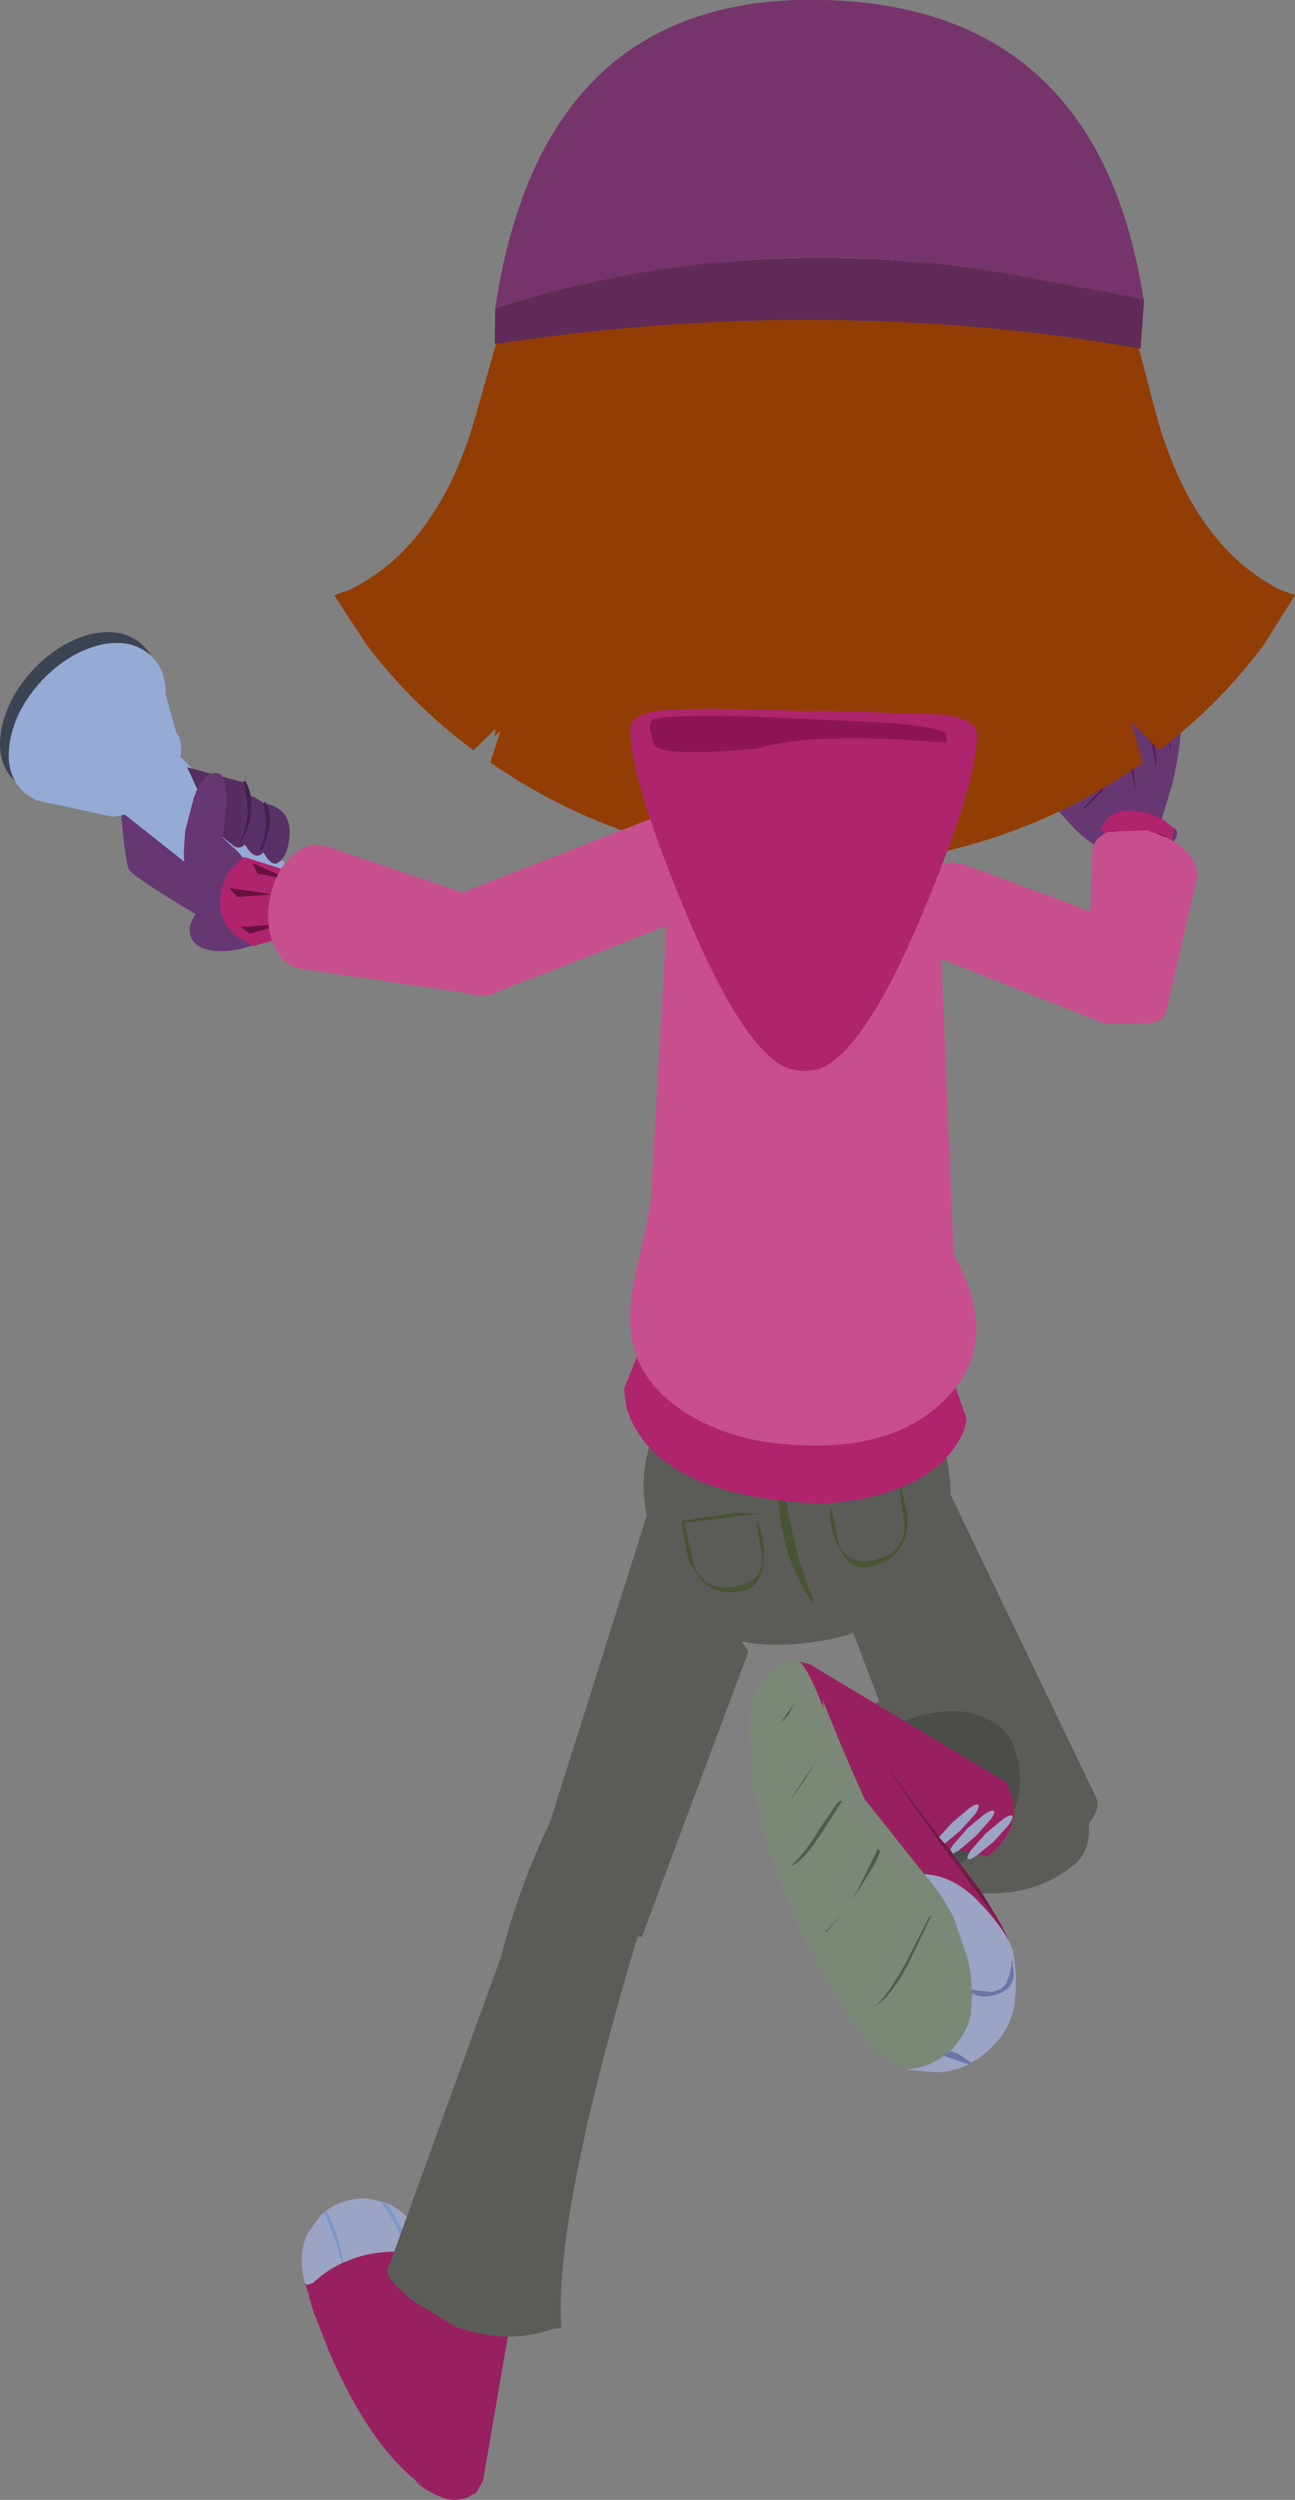 <?xml version="1.0" encoding="UTF-8" standalone="no"?>
<svg xmlns:xlink="http://www.w3.org/1999/xlink" height="287.05px" width="148.8px" xmlns="http://www.w3.org/2000/svg">
  <rect width="100%" height="100%" fill="#808080" stroke="none"/>
  <g transform="matrix(1.0, 0.0, 0.0, 1.0, 31.25, -7.2)">
    <path d="M101.55 103.5 L96.45 104.85 Q95.0 105.0 92.25 102.4 L89.8 99.7 89.05 95.2 88.1 93.95 Q87.2 92.5 87.55 91.75 88.45 90.0 90.45 92.35 92.25 94.3 92.65 95.9 93.0 97.2 93.5 97.55 L95.3 97.5 Q96.3 97.1 95.35 92.7 94.3 88.0 94.4 87.85 94.75 86.95 96.55 86.85 97.3 85.25 98.7 84.5 99.55 84.05 100.4 84.95 L101.05 85.95 100.75 84.75 Q100.55 83.55 101.15 83.45 102.05 82.9 102.55 83.05 103.3 83.25 104.05 85.8 105.15 90.05 103.45 97.25 L101.55 103.5" fill="#673773" fill-rule="evenodd" stroke="none"/>
    <path d="M95.05 106.5 Q94.75 105.9 95.9 104.85 97.0 103.8 98.8 103.0 100.65 102.2 102.15 102.1 103.7 101.95 103.95 102.6 104.2 103.3 103.15 104.35 102.0 105.35 100.2 106.15 98.35 106.95 96.85 107.05 95.35 107.2 95.05 106.5" fill="#673773" fill-rule="evenodd" stroke="none"/>
    <path d="M99.25 98.2 Q98.8 96.25 98.4 92.4 97.85 89.0 96.3 86.95 L96.3 86.7 96.5 86.75 Q98.1 88.9 98.7 92.25 L99.25 98.2" fill="#511e5a" fill-rule="evenodd" stroke="none"/>
    <path d="M101.6 95.0 L101.5 95.0 Q101.1 92.1 100.4 90.0 99.5 87.55 98.0 85.45 L98.1 85.25 98.3 85.25 Q101.55 89.9 101.6 95.0" fill="#511e5a" fill-rule="evenodd" stroke="none"/>
    <path d="M103.3 93.25 L103.2 93.25 102.2 88.1 Q101.15 84.8 99.05 84.7 L98.95 84.6 99.05 84.5 Q101.3 84.25 102.4 87.85 L103.3 93.25" fill="#511e5a" fill-rule="evenodd" stroke="none"/>
    <path d="M101.5 102.4 L101.6 102.45 101.6 102.55 Q100.4 103.9 97.15 104.15 L97.15 104.05 99.5 103.55 Q100.8 103.2 101.5 102.4" fill="#511e5a" fill-rule="evenodd" stroke="none"/>
    <path d="M99.6 103.7 L99.6 103.8 Q99.05 103.9 98.7 103.3 L98.75 103.2 98.8 103.2 99.6 103.7" fill="#511e5a" fill-rule="evenodd" stroke="none"/>
    <path d="M95.7 95.8 L95.75 95.75 Q96.25 96.8 95.3 98.15 L93.4 100.05 93.25 100.05 93.3 99.9 95.05 98.1 Q96.0 96.8 95.7 95.8" fill="#511e5a" fill-rule="evenodd" stroke="none"/>
    <path d="M-9.3 114.85 Q-9.9 113.45 -8.35 111.65 -6.85 109.85 -4.15 108.65 -1.4 107.5 0.9 107.6 3.25 107.75 3.9 109.15 4.45 110.5 3.0 112.3 1.45 114.15 -1.25 115.35 -4.0 116.55 -6.3 116.4 -8.7 116.25 -9.3 114.85" fill="#673773" fill-rule="evenodd" stroke="none"/>
    <path d="M-5.9 113.85 Q-15.95 108.0 -16.45 107.0 -16.95 105.9 -17.6 97.45 L-7.35 102.1 -5.9 113.85" fill="#673773" fill-rule="evenodd" stroke="none"/>
    <path d="M-27.45 84.1 Q-24.4 80.9 -20.75 80.0 -17.1 79.2 -14.9 81.25 -12.75 83.25 -13.35 87.0 -14.05 90.7 -17.1 93.95 -20.15 97.1 -23.75 98.0 -27.45 98.8 -29.6 96.8 -31.75 94.75 -31.1 91.05 -30.45 87.35 -27.45 84.1" fill="#3c4454" fill-rule="evenodd" stroke="none"/>
    <path d="M-2.55 112.1 L-17.15 100.55 -11.1 93.5 2.2 107.05 2.2 108.15 Q1.9 109.55 0.85 110.75 -0.2 111.95 -1.45 112.1 L-2.55 112.1" fill="#95aad5" fill-rule="evenodd" stroke="none"/>
    <path d="M-18.45 92.95 Q-16.65 91.0 -14.5 90.4 -12.45 89.9 -11.25 91.0 -10.15 92.1 -10.55 94.25 -11.05 96.35 -12.85 98.25 -14.65 100.15 -16.75 100.7 -18.85 101.3 -20.0 100.2 -21.2 99.1 -20.7 96.95 -20.25 94.85 -18.45 92.95" fill="#95aad5" fill-rule="evenodd" stroke="none"/>
    <path d="M-13.15 83.45 L-10.6 92.85 -18.25 101.0 -27.25 99.05 -13.15 83.45" fill="#95aad5" fill-rule="evenodd" stroke="none"/>
    <path d="M-26.45 85.35 Q-23.4 82.15 -19.75 81.25 -16.1 80.45 -13.9 82.5 -11.75 84.5 -12.35 88.25 -13.05 91.95 -16.1 95.2 -19.15 98.35 -22.75 99.25 -26.45 100.05 -28.6 98.05 -30.75 96.0 -30.1 92.3 -29.45 88.6 -26.45 85.35" fill="#95aad5" fill-rule="evenodd" stroke="none"/>
    <path d="M-25.65 85.7 Q-22.9 82.85 -19.7 82.1 -16.65 81.2 -14.9 82.85 -13.2 84.6 -14.0 87.75 -14.75 90.95 -17.6 93.65 -20.35 96.55 -23.55 97.4 -26.7 98.2 -28.4 96.5 -30.05 94.9 -29.25 91.7 -28.5 88.55 -25.65 85.7" fill="#95aad5" fill-rule="evenodd" stroke="none"/>
    <path d="M-22.55 89.0 Q-21.8 88.15 -20.95 87.85 L-19.65 87.9 Q-19.2 88.25 -19.55 89.15 -19.8 90.0 -20.65 90.9 -21.4 91.7 -22.25 92.1 L-23.55 92.05 Q-23.95 91.65 -23.65 90.7 -23.4 89.9 -22.55 89.0" fill="#95aad5" fill-rule="evenodd" stroke="none"/>
    <path d="M-3.2 97.05 Q-2.85 97.95 -2.65 99.15 -2.15 101.55 -2.65 103.2 -3.15 104.9 -4.3 104.4 L-6.25 102.85 -9.75 95.3 -3.2 97.05" fill="#552e5f" fill-rule="evenodd" stroke="none"/>
    <path d="M-6.6 113.45 L-9.8 107.35 Q-10.35 106.45 -9.95 102.55 L-9.0 98.85 Q-7.7 95.3 -5.9 96.1 -5.1 96.95 -5.3 100.25 L-5.65 103.4 -3.9 105.0 Q-2.15 106.95 -1.95 108.95 -1.75 110.9 -4.1 112.4 L-6.6 113.45" fill="#673773" fill-rule="evenodd" stroke="none"/>
    <path d="M-3.65 103.4 L-3.55 99.25 -3.15 98.7 Q-2.5 98.3 -1.2 99.25 0.2 100.25 -0.1 102.5 -0.3 104.55 -1.25 105.3 -1.9 105.75 -2.65 104.85 L-3.65 103.4" fill="#593068" fill-rule="evenodd" stroke="none"/>
    <path d="M-1.5 104.35 L-1.45 100.15 -1.05 99.65 Q-0.45 99.25 0.85 100.15 2.25 101.15 2.0 103.45 1.75 105.5 0.8 106.2 0.2 106.7 -0.55 105.75 L-1.5 104.35" fill="#593068" fill-rule="evenodd" stroke="none"/>
    <path d="M-3.6 103.85 L-3.7 103.8 Q-2.85 102.25 -2.8 100.45 -2.8 99.3 -3.25 96.95 L-3.2 96.85 -3.05 96.9 Q-2.2 98.4 -2.4 100.45 -2.6 102.35 -3.6 103.85" fill="#41224d" fill-rule="evenodd" stroke="none"/>
    <path d="M-1.2 104.9 L-1.35 104.85 Q-0.85 103.5 -0.7 102.15 L-0.8 100.75 -0.95 99.4 -0.9 99.3 -0.75 99.3 Q0.5 101.2 -1.2 104.9" fill="#41224d" fill-rule="evenodd" stroke="none"/>
    <path d="M77.5 177.85 L65.8 192.1 77.05 221.7 79.6 221.55 Q82.15 221.25 82.3 220.8 L85.25 221.0 87.25 220.65 89.65 219.65 Q92.25 218.3 93.85 216.6 95.05 215.05 94.85 214.0 L94.7 213.6 77.5 177.85" fill="#5b5c57" fill-rule="evenodd" stroke="none"/>
    <path d="M82.65 201.2 Q89.65 206.4 91.4 209.3 95.95 218.2 92.15 221.35 88.15 224.55 82.95 224.6 75.65 224.7 68.9 221.95 65.35 220.4 63.45 217.25 63.05 216.65 62.95 215.9 62.05 210.2 65.25 205.85 66.75 203.9 68.9 203.0 75.0 200.05 81.65 200.85 L83.25 202.75 82.65 201.2 M79.25 203.7 Q71.1 203.35 66.8 210.15 63.25 215.85 68.05 220.55 69.35 221.8 71.3 222.05 77.1 223.05 81.8 219.35 87.45 214.9 85.4 208.2 84.85 206.35 83.2 205.15 81.45 204.05 79.25 203.7" fill="#5b5c57" fill-rule="evenodd" stroke="none"/>
    <path d="M79.25 203.7 Q81.45 204.05 83.2 205.15 84.85 206.35 85.4 208.2 87.45 214.9 81.8 219.35 77.1 223.05 71.3 222.05 69.35 221.8 68.05 220.55 63.25 215.85 66.8 210.15 71.1 203.35 79.25 203.7" fill="#4b4d48" fill-rule="evenodd" stroke="none"/>
    <path d="M77.6 175.05 Q76.25 167.9 70.35 163.85 64.45 159.75 57.45 161.1 50.35 162.45 46.1 168.05 41.7 173.9 43.0 180.85 44.8 191.45 51.0 194.65 55.65 197.0 64.0 195.45 71.0 194.1 75.0 188.15 79.0 182.15 77.6 175.05" fill="#5b5c57" fill-rule="evenodd" stroke="none"/>
    <path d="M47.35 182.1 L53.5 181.3 56.25 181.0 53.45 180.9 47.25 181.8 47.1 181.85 47.7 185.65 Q47.95 187.05 49.0 188.3 50.85 190.5 53.95 189.9 56.2 189.5 56.5 186.55 56.65 185.15 56.3 183.35 L55.8 181.95 55.65 182.05 56.35 186.05 Q56.35 188.95 53.1 189.4 49.75 189.9 48.55 187.05 L47.35 182.1 M72.0 177.1 L65.9 178.55 Q62.85 179.35 63.3 179.65 L65.95 178.95 Q66.25 178.7 72.0 177.4 L72.7 182.45 Q72.6 185.55 69.35 186.3 66.2 187.1 65.1 184.4 L64.3 180.4 64.05 180.4 64.15 181.85 Q64.5 183.65 65.15 184.9 66.45 187.55 68.7 187.1 71.8 186.5 72.75 183.75 73.2 182.2 72.95 180.8 L72.1 177.1 72.0 177.1" fill="#485434" fill-rule="evenodd" stroke="none"/>
    <path d="M58.7 177.95 Q58.65 177.75 58.4 177.75 L58.15 177.95 Q58.15 181.3 59.1 184.85 60.15 188.5 62.05 191.1 L62.25 191.1 62.25 190.95 Q61.05 188.15 60.1 184.55 L58.7 177.95" fill="#485434" fill-rule="evenodd" stroke="none"/>
    <path d="M15.4 265.8 Q11.45 265.5 8.2 267.0 L8.05 267.05 Q6.25 267.9 4.7 269.35 L4.05 269.55 3.8 269.35 3.85 269.45 4.7 272.45 6.55 277.2 Q11.4 288.4 17.35 292.65 L16.35 292.05 Q17.7 293.25 19.35 293.9 21.05 294.6 22.6 293.9 L22.95 293.7 23.45 293.45 23.8 292.85 24.25 292.05 27.5 273.2 27.4 273.1 Q26.15 269.65 21.85 270.3 L21.85 270.2 20.2 273.35 20.15 273.1 20.1 272.75 20.05 272.4 19.3 269.05 19.0 268.0 18.7 267.0 18.5 266.4 16.1 265.9 15.4 265.8 M19.95 273.7 L19.95 273.45 20.0 273.7 19.95 273.7" fill="#992060" fill-rule="evenodd" stroke="none"/>
    <path d="M12.55 260.0 L11.0 259.65 Q9.25 259.6 7.85 260.15 L7.7 260.2 Q6.9 260.55 6.25 261.05 7.05 262.65 7.65 264.6 L8.2 267.0 Q11.45 265.5 15.4 265.8 14.85 263.8 13.85 262.0 L12.55 260.0 M6.05 261.2 L5.55 261.65 5.35 261.9 3.95 263.9 3.65 264.85 Q3.3 266.3 3.5 267.8 L3.55 268.35 3.8 269.35 4.05 269.55 4.7 269.35 Q6.25 267.9 8.05 267.05 L7.5 265.0 6.05 261.2 M18.5 266.4 L17.65 264.4 17.25 263.6 Q16.05 262.05 14.4 260.85 13.65 260.3 12.75 260.0 L13.05 260.15 13.55 260.8 Q15.5 264.0 16.1 265.9 L18.5 266.4" fill="#9ba4c5" fill-rule="evenodd" stroke="none"/>
    <path d="M12.55 260.0 L13.85 262.0 Q14.85 263.8 15.4 265.8 L16.1 265.9 Q15.5 264.0 13.55 260.8 L13.05 260.15 12.75 260.0 12.65 260.0 12.55 260.0 M8.2 267.0 L7.65 264.6 Q7.05 262.65 6.25 261.05 L6.05 261.2 7.5 265.0 8.05 267.05 8.2 267.0" fill="#7c96cb" fill-rule="evenodd" stroke="none"/>
    <path d="M54.75 196.85 L43.5 179.85 28.25 228.15 42.5 229.6 54.75 196.85" fill="#5b5c57" fill-rule="evenodd" stroke="none"/>
    <path d="M26.35 231.8 L13.25 267.95 13.5 268.7 14.25 269.7 16.15 271.35 21.05 274.35 Q23.85 275.35 26.5 275.5 29.55 275.6 32.35 274.6 L33.25 274.55 Q32.3 260.8 43.6 224.35 42.65 213.7 35.65 209.55 29.3 220.2 26.35 231.8" fill="#5b5c57" fill-rule="evenodd" stroke="none"/>
    <path d="M78.2 165.5 L79.8 170.05 Q79.65 172.2 77.5 174.55 73.2 179.15 63.35 179.85 L63.25 179.85 62.7 179.8 62.75 179.85 62.1 179.85 62.1 179.8 Q48.25 179.1 42.95 172.95 41.3 170.95 40.7 168.65 L40.45 166.7 43.9 158.05 78.2 165.5" fill="#b0246d" fill-rule="evenodd" stroke="none"/>
    <path d="M73.05 103.5 Q76.65 106.95 76.7 111.9 L78.65 159.2 Q78.7 164.0 74.6 167.4 70.75 170.65 65.6 170.75 L58.25 170.85 Q53.0 170.95 48.05 167.2 42.8 163.4 42.75 158.55 L45.4 112.4 Q45.3 107.4 48.8 103.9 52.2 100.3 57.2 100.25 L64.55 100.1 Q69.45 100.05 73.05 103.5" fill="#c74f8d" fill-rule="evenodd" stroke="none"/>
    <path d="M72.65 141.6 Q74.4 143.5 77.55 149.95 84.3 160.75 77.55 167.7 71.4 174.05 59.35 173.05 53.35 172.7 48.4 169.95 42.8 166.75 41.5 161.7 40.65 158.3 41.9 152.9 43.55 145.95 43.6 143.95 L63.75 140.35 Q69.9 138.6 72.65 141.6" fill="#c74f8d" fill-rule="evenodd" stroke="none"/>
    <path d="M67.5 101.15 L59.15 101.4 58.85 90.15 67.2 89.85 67.5 101.15" fill="#85705e" fill-rule="evenodd" stroke="none"/>
    <path d="M57.05 103.3 L57.25 96.2 69.05 96.2 67.9 103.5 57.05 103.3" fill="#b0246d" fill-rule="evenodd" stroke="none"/>
    <path d="M92.2 64.45 Q88.6 67.1 86.75 73.45 L82.9 88.95 Q90.4 89.7 96.65 85.05 102.9 80.4 102.9 74.1 102.9 68.3 100.55 65.45 98.6 63.1 95.4 63.1 L92.2 64.45" fill="#85705e" fill-rule="evenodd" stroke="none"/>
    <path d="M34.45 63.45 Q38.05 66.1 39.9 72.45 L43.75 87.95 Q36.25 88.7 30.0 84.05 23.75 79.4 23.75 73.1 23.75 67.3 26.1 64.45 28.05 62.1 31.25 62.1 L34.45 63.45" fill="#85705e" fill-rule="evenodd" stroke="none"/>
    <path d="M72.5 23.65 Q77.25 23.65 81.0 26.05 90.8 33.9 92.4 46.75 L92.65 49.05 Q93.15 54.25 92.85 59.65 L92.8 60.55 92.85 60.55 92.65 62.1 92.55 63.05 92.5 63.2 92.0 72.1 Q91.85 74.95 91.2 77.7 L90.75 79.3 Q89.55 83.6 86.85 87.0 84.4 89.4 81.2 90.85 L79.8 91.4 Q73.25 92.95 63.15 93.7 L63.1 93.7 Q53.0 92.95 46.45 91.4 L45.05 90.85 Q41.85 89.4 39.4 87.0 36.7 83.6 35.5 79.3 L35.05 77.7 Q34.4 74.95 34.25 72.1 L34.25 72.05 33.75 63.2 33.7 63.05 33.6 62.1 33.4 60.55 33.45 60.55 33.4 59.65 Q33.1 54.25 33.6 49.05 L33.85 46.75 Q35.45 33.9 45.25 26.05 49.0 23.65 53.75 23.65 L58.2 24.15 58.1 28.45 60.3 28.45 60.35 24.7 63.1 24.65 63.15 24.65 65.9 24.7 65.95 28.45 68.15 28.45 68.05 24.15 72.5 23.65" fill="#c5c0b7" fill-rule="evenodd" stroke="none"/>
    <path d="M68.4 71.7 Q68.95 70.55 66.3 70.5 L62.95 70.8 62.95 70.7 66.75 70.1 Q69.65 69.9 69.5 71.6 69.35 73.55 65.0 75.2 64.5 75.4 64.35 74.9 64.15 74.45 64.55 74.2 65.15 73.85 66.65 73.2 68.0 72.5 68.4 71.7" fill="#85705e" fill-rule="evenodd" stroke="none"/>
    <path d="M92.95 42.25 L93.05 40.75 93.25 40.75 93.7 45.4 Q93.1 45.2 92.95 43.85 L92.95 42.25 M85.8 41.85 L85.65 44.7 85.5 44.7 85.2 39.65 Q85.2 39.2 85.4 39.1 85.8 39.6 85.8 41.85 M56.25 39.6 L56.25 41.7 56.1 41.7 56.1 39.6 56.25 39.6 M45.9 39.9 L45.6 41.3 45.25 42.9 45.1 42.9 45.1 42.0 45.7 39.6 45.85 39.6 45.9 39.9 M77.1 38.6 L77.25 38.6 77.3 43.25 77.1 43.3 77.1 38.6 M66.75 39.4 L66.5 42.05 66.1 42.2 Q66.25 39.8 66.5 38.6 L66.65 38.6 66.75 39.4 M33.7 41.75 L33.45 44.1 33.3 44.1 33.3 42.45 33.5 41.4 33.65 41.4 33.7 41.75 M39.1 41.55 L38.9 44.05 38.7 44.1 38.9 41.2 39.05 41.2 39.1 41.55 M29.1 42.45 L28.9 44.65 28.7 44.7 28.9 41.8 29.05 41.8 29.1 42.45" fill="#51244a" fill-rule="evenodd" stroke="none"/>
    <path d="M47.4 49.85 Q52.5 49.85 55.65 54.2 58.5 58.15 58.25 63.2 58.15 66.2 55.4 68.75 52.4 71.55 48.35 71.55 44.0 71.55 40.95 68.2 37.9 64.9 37.9 60.2 37.9 55.8 41.1 52.7 44.0 49.85 47.4 49.85" fill="#40352c" fill-rule="evenodd" stroke="none"/>
    <path d="M47.6 50.7 Q51.85 50.7 55.2 55.05 58.5 59.25 58.25 64.05 58.15 67.1 55.8 69.55 53.15 72.35 49.15 72.35 44.85 72.35 41.8 69.05 38.75 65.75 38.75 61.05 38.75 56.6 41.6 53.55 44.25 50.7 47.6 50.7" fill="#ffffff" fill-rule="evenodd" stroke="none"/>
    <path d="M54.1 62.35 Q54.1 64.65 52.5 66.25 50.85 67.85 48.6 67.85 46.3 67.85 44.7 66.25 43.1 64.65 43.1 62.35 43.1 60.1 44.7 58.5 46.3 56.85 48.6 56.85 50.85 56.85 52.5 58.5 54.1 60.1 54.1 62.35" fill="#8ab649" fill-rule="evenodd" stroke="none"/>
    <path d="M41.4 53.05 L38.1 51.05" fill="none" stroke="#40352c" stroke-linecap="butt" stroke-linejoin="miter-clip" stroke-miterlimit="4.0" stroke-width="1.0"/>
    <path d="M38.45 57.75 L34.7 56.65" fill="none" stroke="#40352c" stroke-linecap="butt" stroke-linejoin="miter-clip" stroke-miterlimit="4.0" stroke-width="1.0"/>
    <path d="M38.7 63.0 L34.8 63.4" fill="none" stroke="#40352c" stroke-linecap="butt" stroke-linejoin="miter-clip" stroke-miterlimit="4.0" stroke-width="1.0"/>
    <path d="M41.75 49.05 L43.3 47.1 Q45.75 45.15 50.25 45.35" fill="none" stroke="#3f362d" stroke-linecap="round" stroke-linejoin="miter-clip" stroke-miterlimit="4.0" stroke-width="1.0"/>
    <path d="M51.75 62.35 Q51.75 63.65 50.8 64.6 49.85 65.5 48.6 65.5 47.25 65.5 46.35 64.6 45.45 63.65 45.45 62.35 45.45 61.05 46.35 60.15 47.25 59.2 48.6 59.2 49.85 59.2 50.8 60.15 51.75 61.05 51.75 62.35" fill="#000000" fill-rule="evenodd" stroke="none"/>
    <path d="M48.2 59.3 Q48.2 60.2 47.55 60.85 46.9 61.5 46.0 61.5 45.05 61.5 44.4 60.85 43.75 60.2 43.75 59.3 43.75 58.4 44.4 57.75 45.05 57.1 46.0 57.1 46.9 57.1 47.55 57.75 48.2 58.4 48.2 59.3" fill="#ffffff" fill-rule="evenodd" stroke="none"/>
    <path d="M98.0 39.8 L98.1 38.3 98.3 38.3 98.75 42.95 Q98.15 42.75 98.0 41.4 L98.0 39.8 M90.85 39.4 L90.7 42.25 90.55 42.25 90.25 37.2 Q90.25 36.75 90.45 36.65 90.85 37.15 90.85 39.4 M61.3 37.15 L61.3 39.25 61.15 39.25 61.15 37.15 61.3 37.15 M50.95 37.45 L50.65 38.85 50.3 40.45 50.15 40.45 50.15 39.55 50.75 37.15 50.9 37.15 50.95 37.45 M82.15 36.15 L82.3 36.15 82.35 40.8 82.15 40.85 82.15 36.15 M71.8 36.95 L71.55 39.6 71.15 39.75 Q71.3 37.35 71.55 36.15 L71.7 36.15 71.8 36.95 M38.75 39.3 L38.5 41.65 38.35 41.65 38.35 40.0 38.55 38.95 38.7 38.95 38.75 39.3 M44.15 39.1 L43.95 41.6 43.75 41.65 43.95 38.75 44.1 38.75 44.15 39.1 M34.15 40.0 L33.95 42.2 33.75 42.25 33.95 39.35 34.1 39.35 34.15 40.0" fill="#51244a" fill-rule="evenodd" stroke="none"/>
    <path d="M79.05 49.9 Q73.95 49.9 70.8 54.25 67.95 58.2 68.2 63.25 68.3 66.25 71.05 68.8 74.05 71.6 78.1 71.6 82.45 71.6 85.5 68.25 88.55 64.95 88.55 60.25 88.55 55.85 85.35 52.75 82.45 49.9 79.05 49.9" fill="#40352c" fill-rule="evenodd" stroke="none"/>
    <path d="M78.85 50.75 Q74.6 50.75 71.25 55.1 67.95 59.3 68.2 64.1 68.3 67.15 70.65 69.6 73.3 72.4 77.3 72.4 81.6 72.4 84.65 69.1 87.7 65.8 87.7 61.1 87.7 56.65 84.85 53.6 82.2 50.75 78.85 50.75" fill="#ffffff" fill-rule="evenodd" stroke="none"/>
    <path d="M72.35 62.4 Q72.35 64.7 73.95 66.3 75.6 67.9 77.85 67.9 80.15 67.9 81.75 66.3 83.35 64.7 83.35 62.4 83.35 60.15 81.75 58.55 80.15 56.9 77.85 56.9 75.6 56.9 73.95 58.55 72.35 60.15 72.35 62.4" fill="#8ab649" fill-rule="evenodd" stroke="none"/>
    <path d="M85.05 53.1 L88.35 51.1" fill="none" stroke="#40352c" stroke-linecap="butt" stroke-linejoin="miter-clip" stroke-miterlimit="4.0" stroke-width="1.0"/>
    <path d="M88.0 57.8 L91.75 56.7" fill="none" stroke="#40352c" stroke-linecap="butt" stroke-linejoin="miter-clip" stroke-miterlimit="4.0" stroke-width="1.0"/>
    <path d="M87.75 63.05 L91.65 63.45" fill="none" stroke="#40352c" stroke-linecap="butt" stroke-linejoin="miter-clip" stroke-miterlimit="4.0" stroke-width="1.0"/>
    <path d="M84.7 49.1 L83.15 47.15 Q80.7 45.2 76.2 45.4" fill="none" stroke="#3f362d" stroke-linecap="round" stroke-linejoin="miter-clip" stroke-miterlimit="4.0" stroke-width="1.0"/>
    <path d="M74.7 62.4 Q74.7 63.7 75.65 64.65 76.6 65.55 77.85 65.55 79.2 65.55 80.1 64.65 81.0 63.7 81.0 62.4 81.0 61.1 80.1 60.2 79.2 59.25 77.85 59.25 76.6 59.25 75.65 60.2 74.7 61.1 74.7 62.4" fill="#000000" fill-rule="evenodd" stroke="none"/>
    <path d="M78.25 59.35 Q78.25 60.25 78.9 60.9 79.55 61.55 80.45 61.55 81.4 61.55 82.05 60.9 82.7 60.25 82.7 59.35 82.7 58.45 82.05 57.8 81.4 57.15 80.45 57.15 79.55 57.15 78.9 57.8 78.25 58.45 78.25 59.35" fill="#ffffff" fill-rule="evenodd" stroke="none"/>
    <path d="M54.7 88.3 L54.45 88.3 Q52.7 88.5 51.7 87.5 50.6 86.45 51.85 84.8 53.7 82.3 59.5 80.6 66.35 78.55 70.35 81.6 75.2 85.3 74.75 87.8 74.35 89.8 71.8 89.4 70.1 87.45 67.3 86.8 63.5 85.75 59.7 86.1 56.35 86.55 54.7 88.3" fill="#330000" fill-rule="evenodd" stroke="none"/>
    <path d="M54.7 88.3 Q56.35 86.55 59.7 86.1 63.5 85.75 67.3 86.8 70.1 87.45 71.8 89.4 L71.05 89.2 Q66.65 87.9 63.1 87.8 L54.7 88.3" fill="#990000" fill-rule="evenodd" stroke="none"/>
    <path d="M92.15 38.15 Q94.1 39.7 96.65 44.4 103.3 56.65 103.3 69.35 103.3 72.6 102.3 79.3 L101.75 82.55 Q100.4 91.15 99.45 85.55 L94.05 91.8 Q93.05 89.65 92.15 86.5 91.25 83.1 90.75 79.3 89.9 73.4 89.9 66.55 89.9 63.4 90.55 52.7 L91.15 42.55 Q91.15 42.05 90.55 40.85 L90.0 39.6 Q90.0 36.6 92.15 38.15 M34.65 41.1 L35.25 51.25 35.9 65.1 Q35.9 72.8 34.9 79.3 L33.65 85.05 Q32.5 89.35 31.3 85.5 L25.6 91.8 25.7 90.4 24.25 81.1 24.0 79.3 Q22.75 71.5 22.75 67.9 22.75 55.2 29.25 42.95 31.75 38.25 33.7 36.7 35.8 35.15 35.8 38.15 L35.25 39.4 Q34.65 40.6 34.65 41.1" fill="#923d06" fill-rule="evenodd" stroke="none"/>
    <path d="M99.7 47.55 L101.55 54.6 Q104.65 66.1 111.45 72.0 113.55 73.75 115.8 74.9 L117.55 75.55 114.0 81.2 Q108.95 88.0 101.95 93.35 L98.7 90.0 100.05 94.75 Q89.2 102.45 75.8 105.3 L65.35 106.75 65.35 106.9 63.2 106.85 61.55 106.9 61.55 106.8 50.0 105.3 Q36.15 102.45 25.1 94.75 L26.6 90.0 23.15 93.35 Q15.95 88.0 10.85 81.2 L7.15 75.55 9.0 74.9 Q11.25 73.75 13.45 72.0 20.35 66.1 23.5 54.6 L25.5 47.55 Q27.15 41.95 29.45 37.3 L95.75 37.3 Q97.95 41.95 99.7 47.55" fill="#923d06" fill-rule="evenodd" stroke="none"/>
    <path d="M72.7 109.45 Q71.15 111.45 71.2 113.2 L71.25 113.8 Q71.4 114.5 71.7 115.0 L71.9 115.2 Q72.25 115.55 72.8 115.7 L95.6 124.7 97.6 124.8 99.3 124.2 101.2 122.45 102.25 120.85 Q103.2 118.8 102.9 117.0 102.65 115.85 102.0 115.1 101.4 114.6 100.8 114.35 L79.5 106.45 78.0 106.2 76.05 106.7 Q74.9 107.2 74.0 108.0 73.2 108.65 72.7 109.45" fill="#c74f8d" fill-rule="evenodd" stroke="none"/>
    <path d="M54.05 108.15 Q53.15 110.45 51.3 111.2 L25.5 121.25 Q23.55 122.1 21.7 120.65 20.1 119.4 19.55 117.1 18.95 114.65 19.85 112.4 20.75 110.15 22.6 109.4 L48.45 99.3 Q50.25 98.5 52.0 99.7 53.75 100.95 54.35 103.45 55.0 105.9 54.05 108.15" fill="#c74f8d" fill-rule="evenodd" stroke="none"/>
    <path d="M-4.0 114.75 Q-5.95 113.2 -5.95 110.95 -5.95 108.65 -4.65 106.9 L-3.2 105.6 2.0 107.25 Q4.7 109.3 4.0 112.1 3.65 113.45 2.75 114.4 L-2.15 115.85 -4.0 114.75" fill="#b0246d" fill-rule="evenodd" stroke="none"/>
    <path d="M-1.65 107.5 L-2.25 106.3 2.3 108.3 -1.65 107.5 M-4.9 109.15 L0.0 109.9 -4.0 110.2 -4.9 109.15 M-3.6 113.65 L1.3 113.3 -2.5 114.4 -3.6 113.65" fill="#67103e" fill-rule="evenodd" stroke="none"/>
    <path d="M25.65 110.95 Q26.65 111.25 27.1 112.95 27.7 114.65 27.45 116.75 27.2 118.85 26.25 120.25 25.3 121.7 24.2 121.5 L3.35 118.45 Q1.3 118.15 0.25 115.8 -0.8 113.45 -0.25 110.4 L-0.15 110.0 Q0.5 107.0 2.45 105.35 4.35 103.75 6.3 104.4 L25.65 110.95" fill="#c74f8d" fill-rule="evenodd" stroke="none"/>
    <path d="M41.15 91.05 Q41.15 88.95 45.6 88.7 49.55 88.45 58.5 88.75 L61.1 88.85 63.65 88.8 76.6 89.25 Q81.05 89.6 81.0 91.7 80.85 97.6 74.7 112.2 67.95 128.25 62.75 130.0 L61.1 130.2 59.45 129.95 Q54.2 128.0 47.45 111.75 41.3 96.95 41.15 91.05" fill="#ae256d" fill-rule="evenodd" stroke="none"/>
    <path d="M43.45 90.9 L43.45 90.4 Q43.45 89.9 44.2 89.7 45.55 89.3 54.65 89.45 L70.95 90.2 Q77.05 90.75 77.5 91.45 L77.5 92.5 Q62.25 91.15 55.6 93.2 44.25 94.15 43.85 92.6 L43.45 90.9" fill="#8c1653" fill-rule="evenodd" stroke="none"/>
    <path d="M100.2 41.75 L100.2 41.85 100.2 41.75 M26.15 46.65 L25.6 46.7 25.6 46.55 26.15 46.65 M25.65 42.6 Q31.1 6.25 63.6 7.2 94.95 8.1 100.15 41.55 L95.15 40.6 83.75 38.5 Q54.05 33.6 25.65 42.6" fill="#76346c" fill-rule="evenodd" stroke="none"/>
    <path d="M100.15 41.55 L100.2 41.55 100.2 41.75 100.2 41.85 99.8 47.25 Q90.7 45.6 81.5 44.8 53.7 42.4 26.15 46.65 L25.6 46.55 25.65 42.6 Q54.05 33.6 83.75 38.5 L95.15 40.6 100.15 41.55" fill="#602b58" fill-rule="evenodd" stroke="none"/>
    <path d="M84.7 230.1 Q83.4 227.85 81.5 225.9 78.55 222.6 74.95 222.4 L68.1 213.8 Q65.35 207.7 63.3 202.45 L63.4 203.5 Q61.7 198.95 60.6 198.0 L61.8 198.3 84.45 211.9 84.4 212.05 Q86.9 216.5 82.3 220.35 L82.4 220.4 77.7 219.35 Q72.65 213.0 71.2 210.6 L71.15 210.65 Q72.65 213.2 77.1 219.25 L77.3 219.55 Q82.25 226.1 84.5 229.6 L82.15 225.45 82.9 226.7 Q84.0 228.4 84.7 230.1" fill="#992060" fill-rule="evenodd" stroke="none"/>
    <path d="M80.45 236.1 L80.3 238.55 79.95 239.75 Q79.15 241.55 77.9 242.75 L77.65 242.95 77.65 242.9 77.5 243.0 77.5 243.05 77.25 243.25 Q75.45 244.6 72.85 244.85 L71.55 244.25 Q69.7 243.35 68.35 241.8 L67.9 241.2 66.95 239.9 64.65 236.35 61.35 230.15 Q54.1 214.95 55.0 204.9 L54.75 206.45 Q54.65 204.05 55.45 201.65 56.35 199.25 58.45 198.3 L58.95 198.1 59.7 197.85 60.6 198.0 Q61.7 198.95 63.4 203.5 L63.3 202.45 Q65.35 207.7 68.1 213.8 L74.95 222.4 75.55 223.1 Q77.25 225.2 78.35 227.45 L79.9 231.95 Q80.4 233.95 80.4 235.8 L80.45 235.8 80.45 235.95 80.45 236.1 M75.75 227.2 L75.5 227.35 72.9 232.45 Q70.65 236.5 69.3 237.55 71.0 236.6 73.05 232.85 L75.75 227.2 M69.8 219.65 Q69.55 219.4 69.5 219.75 L67.3 224.2 66.5 225.55 67.45 224.15 Q70.15 220.0 69.8 219.65 M65.6 226.85 L63.5 229.1 63.7 229.05 65.6 226.85 M59.35 204.1 L60.0 202.85 Q58.7 204.55 58.55 204.95 L59.35 204.1 M59.25 214.35 L61.15 211.65 62.6 209.35 60.9 211.8 59.25 214.35 M59.9 221.2 L59.65 221.45 Q60.0 221.4 60.95 220.55 62.0 219.55 63.7 216.8 L65.5 214.0 Q65.3 213.85 64.95 214.25 L62.95 217.15 Q61.4 219.75 59.9 221.2" fill="#7c8877" fill-rule="evenodd" stroke="none"/>
    <path d="M80.45 236.1 L80.55 236.1 Q81.75 236.8 83.6 236.1 85.65 235.25 85.1 232.95 L85.15 232.5 85.05 232.55 84.95 232.2 85.0 232.65 85.0 232.7 84.75 233.95 84.45 234.7 84.5 234.75 84.25 235.15 83.85 235.5 83.8 235.6 82.7 235.95 82.4 235.9 80.4 235.7 80.4 235.8 Q80.4 233.95 79.9 231.95 L78.35 227.45 Q77.25 225.2 75.55 223.1 L74.95 222.4 Q78.55 222.6 81.5 225.9 83.4 227.85 84.7 230.1 L85.15 231.25 85.15 231.3 Q85.65 233.9 85.4 236.65 85.2 239.2 83.6 241.3 82.05 243.2 80.2 244.1 L80.25 244.0 79.85 243.7 78.7 242.95 77.9 242.75 Q79.15 241.55 79.95 239.75 L80.3 238.55 80.45 236.1 M80.1 244.2 Q78.45 245.05 76.55 245.15 L76.2 245.15 72.85 244.85 Q75.45 244.6 77.25 243.25 L77.3 243.3 78.55 243.7 79.75 244.15 79.75 244.1 80.1 244.2" fill="#9ba4c5" fill-rule="evenodd" stroke="none"/>
    <path d="M77.7 219.35 L78.15 220.0 81.3 224.15 82.15 225.45 84.5 229.6 Q82.25 226.1 77.3 219.55 L77.1 219.25 Q72.65 213.2 71.15 210.65 L71.2 210.6 Q72.65 213.0 77.7 219.35" fill="#741848" fill-rule="evenodd" stroke="none"/>
    <path d="M75.75 227.2 L73.05 232.85 Q71.0 236.6 69.3 237.55 70.65 236.5 72.9 232.45 L75.5 227.35 75.75 227.2 M69.8 219.65 Q70.15 220.0 67.45 224.15 L66.5 225.55 67.3 224.2 69.5 219.75 Q69.55 219.4 69.8 219.65 M65.6 226.85 L63.7 229.05 63.5 229.1 65.6 226.85 M59.9 221.2 Q61.4 219.75 62.95 217.15 L64.95 214.25 Q65.3 213.85 65.5 214.0 L63.7 216.8 Q62.0 219.55 60.95 220.55 60.0 221.4 59.65 221.45 L59.9 221.2 M59.25 214.35 L60.9 211.8 62.6 209.35 61.15 211.65 59.25 214.35 M59.35 204.1 L58.55 204.95 Q58.7 204.55 60.0 202.85 L59.35 204.1" fill="#535a50" fill-rule="evenodd" stroke="none"/>
    <path d="M80.4 235.8 L80.4 235.7 82.4 235.9 82.7 235.95 83.8 235.6 83.85 235.5 84.25 235.15 84.5 234.75 84.45 234.7 84.75 233.95 85.0 232.7 85.0 232.65 84.95 232.2 85.05 232.55 85.15 232.5 85.1 232.95 Q85.65 235.25 83.6 236.1 81.75 236.8 80.55 236.1 L80.45 236.1 80.45 235.95 80.45 235.8 80.4 235.8 M77.9 242.75 L78.7 242.95 79.85 243.7 80.25 244.0 80.2 244.1 80.1 244.2 79.75 244.1 79.75 244.15 78.55 243.7 77.3 243.3 77.25 243.25 77.5 243.05 77.5 243.0 77.65 242.9 77.65 242.95 77.9 242.75" fill="#6a77a6" fill-rule="evenodd" stroke="none"/>
    <path d="M82.05 217.7 L84.05 216.05 Q84.85 215.5 85.05 215.7 85.25 215.9 84.7 216.7 L82.95 218.65 81.05 220.2 Q80.15 220.85 79.95 220.65 79.75 220.45 80.4 219.55 L82.05 217.7" fill="#9ba4c5" fill-rule="evenodd" stroke="none"/>
    <path d="M78.95 219.65 L78.25 220.05 77.95 219.55 78.3 219.0 79.95 217.1 81.9 215.5 Q82.75 214.95 82.95 215.15 83.15 215.35 82.55 216.15 L80.85 218.05 78.95 219.65" fill="#9ba4c5" fill-rule="evenodd" stroke="none"/>
    <path d="M77.3 218.9 L76.65 218.15 78.15 216.5 80.15 214.8 Q80.95 214.25 81.15 214.45 81.35 214.65 80.8 215.5 L79.05 217.45 77.3 218.9" fill="#9ba4c5" fill-rule="evenodd" stroke="none"/>
    <path d="M99.05 106.45 Q97.85 106.15 96.95 105.5 L95.25 102.3 96.0 101.2 Q97.1 100.15 99.0 100.3 100.9 100.4 102.5 101.4 L103.7 102.35 102.95 105.6 Q101.45 107.15 99.05 106.45" fill="#b0246d" fill-rule="evenodd" stroke="none"/>
    <path d="M97.25 102.65 L97.65 105.25 96.3 102.6 97.25 102.65 M101.25 105.3 L101.8 102.85 102.7 103.25 101.25 105.3 M100.05 105.5 L99.4 102.85 100.4 103.05 100.05 105.5" fill="#67103e" fill-rule="evenodd" stroke="none"/>
    <path d="M93.7 121.9 L94.25 105.1 Q94.3 103.45 96.15 102.7 L100.55 102.55 100.9 102.7 Q103.55 103.4 105.05 105.0 106.6 106.65 106.25 108.15 L102.7 123.55 Q102.45 124.35 101.1 124.65 L98.0 124.75 Q96.25 124.4 94.95 123.6 93.7 122.75 93.7 121.9" fill="#c74f8d" fill-rule="evenodd" stroke="none"/>
  </g>
</svg>
